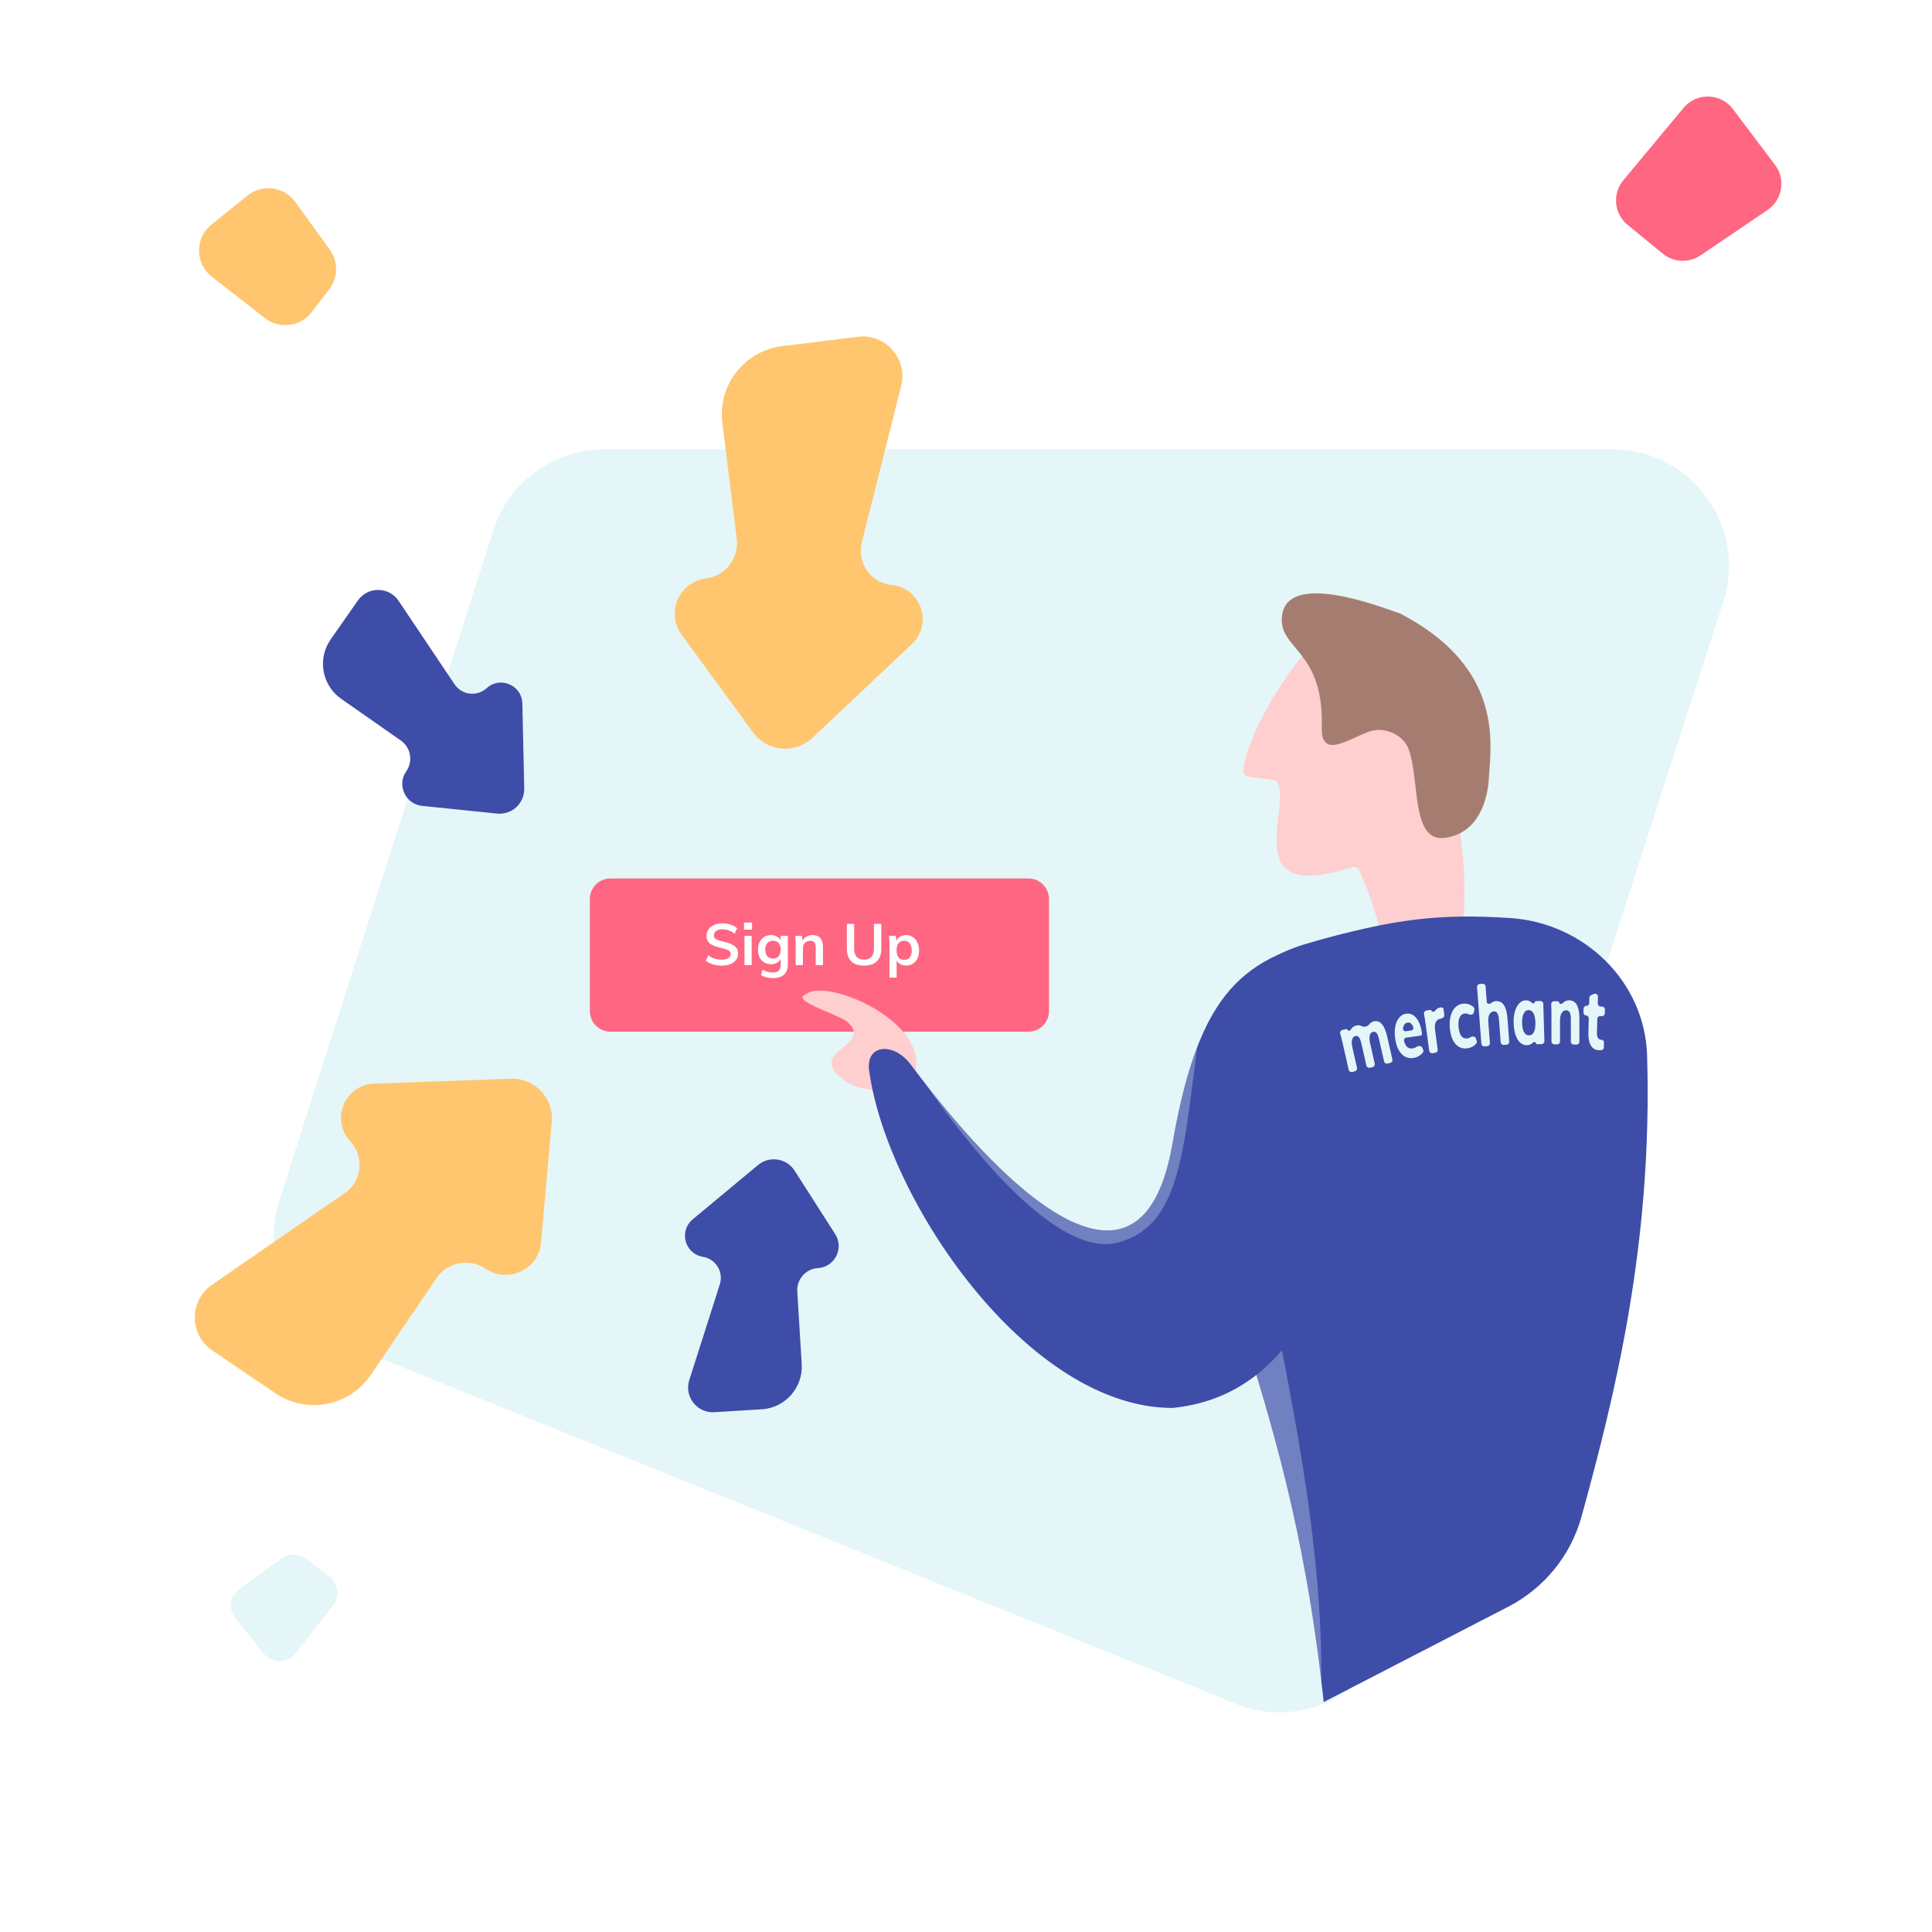 <svg width="480" height="480" viewBox="0 0 480 480" fill="none" xmlns="http://www.w3.org/2000/svg">
<g>
<path d="M345.592 405.287C340.409 421.341 322.692 429.625 307.05 423.306L86.201 334.099C72.101 328.403 64.775 312.801 69.4 298.313L122.544 131.825C126.39 119.778 137.584 111.6 150.231 111.6L400.478 111.6C420.2 111.6 434.194 130.824 428.136 149.591L345.592 405.287Z" fill="#E4F6F7"/>
<path d="M221.534 145.339C228.813 146.056 231.868 155.006 226.546 160.024L201.833 183.322C197.515 187.393 190.606 186.757 187.103 181.966L169.345 157.677C165.375 152.246 168.702 144.548 175.378 143.719V143.719C180.211 143.119 183.643 138.714 183.043 133.881L179.463 105.044C178.302 95.691 184.942 87.168 194.295 86.007L213.112 83.671C219.993 82.817 225.585 89.142 223.893 95.867L214.104 134.778C212.833 139.829 216.35 144.829 221.534 145.339V145.339Z" fill="#FFC66F"/>
<path d="M87.043 283.574C82.042 278.236 85.646 269.492 92.956 269.228L126.898 268.003C132.828 267.789 137.604 272.822 137.079 278.733L134.418 308.704C133.823 315.405 126.246 318.999 120.68 315.221V315.221C116.65 312.486 111.166 313.535 108.43 317.565L92.11 341.608C86.818 349.406 76.206 351.437 68.408 346.144L52.719 335.495C46.982 331.6 46.948 323.158 52.653 319.217L85.667 296.414C89.953 293.453 90.605 287.375 87.043 283.574V283.574Z" fill="#FFC66F"/>
<path d="M77.448 77.538C74.652 81.179 69.425 81.846 65.805 79.023L52.632 68.75C48.428 65.471 48.38 59.129 52.535 55.787L61.485 48.588C65.172 45.622 70.591 46.35 73.365 50.183L81.923 62.009C84.067 64.972 84.01 68.991 81.783 71.892L77.448 77.538Z" fill="#FFC66F"/>
<path d="M404.372 55.868C401.002 53.111 400.525 48.135 403.31 44.788L418.262 26.81C421.495 22.923 427.507 23.067 430.55 27.104L441.001 40.967C443.702 44.55 442.852 49.663 439.137 52.178L422.487 63.456C419.616 65.401 415.808 65.228 413.125 63.032L404.372 55.868Z" fill="#FF6682"/>
<path d="M81.835 391.709C84.066 393.421 84.474 396.623 82.745 398.841L73.455 410.749C71.446 413.323 67.562 413.352 65.516 410.807L58.489 402.069C56.673 399.811 57.118 396.492 59.465 394.793L69.987 387.176C71.801 385.863 74.263 385.897 76.039 387.261L81.835 391.709Z" fill="#E4F6F7"/>
<path d="M174.635 312.255C170.145 311.528 168.596 305.854 172.094 302.946L188.337 289.444C191.175 287.084 195.438 287.747 197.426 290.856L207.507 306.621C209.761 310.146 207.397 314.795 203.221 315.051V315.051C200.198 315.236 197.897 317.837 198.082 320.86L199.185 338.898C199.543 344.748 195.091 349.781 189.241 350.139L177.471 350.859C173.166 351.122 169.941 346.979 171.252 342.871L178.837 319.099C179.822 316.013 177.833 312.773 174.635 312.255V312.255Z" fill="#3E4DA8"/>
<path d="M120.907 170.976C124.269 167.912 129.675 170.228 129.776 174.776L130.247 195.893C130.329 199.582 127.158 202.509 123.487 202.132L104.872 200.22C100.711 199.792 98.54 195.05 100.938 191.621V191.621C102.673 189.138 102.068 185.719 99.585 183.983L84.774 173.628C79.971 170.27 78.799 163.654 82.158 158.85L88.915 149.186C91.385 145.651 96.636 145.703 99.037 149.284L112.934 170.01C114.738 172.7 118.512 173.158 120.907 170.976V170.976Z" fill="#3E4DA8"/>
<g filter="url(#filter0_d)">
<path d="M144.75 221.562C144.75 218.738 147.039 216.45 149.862 216.45L253.706 216.45C256.529 216.45 258.818 218.738 258.818 221.562L258.818 249.405C258.818 252.229 256.529 254.517 253.706 254.517L149.862 254.517C147.039 254.517 144.75 252.229 144.75 249.405L144.75 221.562Z" fill="#FF6682"/>
</g>
<path d="M179.298 239.906C178.511 239.906 177.772 239.801 177.08 239.589C176.399 239.378 175.818 239.076 175.338 238.682L175.972 237.329C176.471 237.703 176.989 237.981 177.527 238.164C178.074 238.337 178.669 238.423 179.312 238.423C180.023 238.423 180.57 238.298 180.954 238.049C181.348 237.799 181.544 237.449 181.544 236.997C181.544 236.613 181.362 236.321 180.997 236.119C180.642 235.908 180.052 235.711 179.226 235.529C177.94 235.25 177.004 234.89 176.418 234.449C175.832 234.007 175.54 233.364 175.54 232.519C175.54 231.914 175.703 231.377 176.029 230.906C176.356 230.436 176.816 230.066 177.412 229.797C178.016 229.529 178.712 229.394 179.5 229.394C180.22 229.394 180.901 229.505 181.544 229.725C182.197 229.937 182.73 230.234 183.143 230.618L182.524 231.972C181.612 231.242 180.604 230.877 179.5 230.877C178.837 230.877 178.314 231.017 177.93 231.295C177.546 231.564 177.354 231.933 177.354 232.404C177.354 232.807 177.522 233.114 177.858 233.325C178.204 233.537 178.789 233.733 179.615 233.916C180.469 234.117 181.165 234.338 181.703 234.578C182.24 234.809 182.653 235.111 182.941 235.485C183.229 235.85 183.373 236.311 183.373 236.868C183.373 237.482 183.21 238.02 182.884 238.481C182.557 238.932 182.087 239.282 181.472 239.532C180.858 239.781 180.133 239.906 179.298 239.906ZM184.965 232.505H186.751V239.777H184.965V232.505ZM186.852 229.207V230.978H184.85V229.207H186.852ZM195.747 232.505V239.546C195.747 240.679 195.435 241.538 194.811 242.124C194.187 242.709 193.27 243.002 192.061 243.002C190.937 243.002 189.949 242.767 189.094 242.297L189.382 240.929C190.265 241.389 191.144 241.62 192.017 241.62C193.313 241.62 193.961 240.977 193.961 239.69V238.25C193.741 238.644 193.419 238.965 192.997 239.215C192.574 239.455 192.099 239.575 191.571 239.575C190.937 239.575 190.371 239.426 189.872 239.129C189.382 238.821 188.998 238.394 188.72 237.847C188.451 237.29 188.317 236.657 188.317 235.946C188.317 235.236 188.451 234.607 188.72 234.06C188.998 233.503 189.382 233.076 189.872 232.778C190.371 232.471 190.937 232.317 191.571 232.317C192.109 232.317 192.584 232.433 192.997 232.663C193.419 232.884 193.741 233.196 193.961 233.599V232.505H195.747ZM192.046 238.164C192.641 238.164 193.107 237.967 193.443 237.573C193.789 237.18 193.961 236.637 193.961 235.946C193.961 235.255 193.793 234.713 193.457 234.319C193.121 233.925 192.651 233.729 192.046 233.729C191.451 233.729 190.981 233.925 190.635 234.319C190.299 234.713 190.131 235.255 190.131 235.946C190.131 236.637 190.299 237.18 190.635 237.573C190.981 237.967 191.451 238.164 192.046 238.164ZM201.853 232.317C203.591 232.317 204.46 233.316 204.46 235.313V239.777H202.66V235.399C202.66 234.823 202.549 234.405 202.329 234.146C202.108 233.877 201.767 233.743 201.306 233.743C200.759 233.743 200.317 233.921 199.981 234.276C199.645 234.621 199.477 235.082 199.477 235.658V239.777H197.692V234.564C197.692 233.796 197.653 233.109 197.577 232.505H199.261L199.391 233.7C199.641 233.258 199.977 232.917 200.399 232.677C200.831 232.437 201.316 232.317 201.853 232.317ZM214.683 239.906C213.272 239.906 212.201 239.546 211.472 238.826C210.752 238.097 210.392 237.031 210.392 235.629V229.524H212.221V235.73C212.221 236.613 212.427 237.285 212.84 237.746C213.253 238.197 213.867 238.423 214.683 238.423C215.48 238.423 216.085 238.193 216.497 237.732C216.92 237.271 217.131 236.604 217.131 235.73V229.524H218.96V235.629C218.96 237.021 218.595 238.082 217.865 238.812C217.136 239.541 216.075 239.906 214.683 239.906ZM225.126 232.317C225.75 232.317 226.302 232.481 226.782 232.807C227.272 233.124 227.651 233.575 227.92 234.161C228.198 234.737 228.338 235.399 228.338 236.148C228.338 236.897 228.203 237.554 227.934 238.121C227.666 238.687 227.286 239.124 226.797 239.431C226.317 239.738 225.76 239.892 225.126 239.892C224.598 239.892 224.128 239.781 223.715 239.561C223.302 239.33 222.986 239.013 222.765 238.61V242.887H220.979V234.564C220.979 233.796 220.941 233.109 220.864 232.505H222.549L222.693 233.757C222.885 233.306 223.197 232.956 223.629 232.706C224.061 232.447 224.56 232.317 225.126 232.317ZM224.637 238.481C225.242 238.481 225.707 238.279 226.034 237.876C226.36 237.473 226.523 236.897 226.523 236.148C226.523 235.389 226.36 234.799 226.034 234.377C225.707 233.945 225.246 233.729 224.651 233.729C224.037 233.729 223.566 233.935 223.24 234.348C222.914 234.761 222.75 235.351 222.75 236.119C222.75 236.877 222.914 237.463 223.24 237.876C223.566 238.279 224.032 238.481 224.637 238.481Z" fill="white"/>
<path opacity="0.4" d="M393.642 277.456C368.536 306.647 336.515 313.617 312.75 310.922C328.423 311.523 348.572 306.663 362.518 298.759C383.089 287.101 402.656 265.974 400.839 248.524C402.75 254.487 402.447 266.783 393.642 277.456Z" fill="#E4F6F7"/>
<path d="M352.651 176.456C360.834 186.145 365.904 216.534 363.058 231.57C362.985 231.957 362.736 232.291 362.4 232.498C348.028 241.349 351.496 238.229 345.526 237.036C344.963 236.923 344.485 236.508 344.333 235.955C340.585 222.335 339.303 219.827 337.727 216.24C337.423 215.546 336.598 215.211 335.878 215.447C306.288 225.122 321.962 198.536 316.95 193.992C316.786 193.843 316.569 193.77 316.349 193.742L310.11 192.95C309.43 192.863 308.899 192.315 308.94 191.631C309.405 183.8 318.644 167.424 327.066 159.159C338.152 148.28 342.286 164.183 352.651 176.456Z" fill="#FFCECE"/>
<path d="M347.931 152.457C372.648 165.386 370.698 183.197 369.93 192.711C369.93 192.711 370.013 206.69 359.016 208.155C350.523 209.287 352.798 194.04 350.027 186.256C348.651 182.389 343.736 180.36 339.905 181.835C334.526 183.904 328.172 188.529 328.394 180.694C328.929 161.8 318.224 161.446 318.449 153.785C318.817 141.272 342.975 150.771 347.931 152.457Z" fill="#A57D70"/>
<path d="M409.222 262.299C410.588 308.755 401.4 346.005 392.931 376.777C390.266 386.46 383.647 394.576 374.724 399.185L328.868 422.871C319.329 334.404 293.729 317.509 300.963 260.842C302.56 248.334 311.838 238.24 323.934 234.677C346.82 227.936 358.349 227.027 375.084 228.075C393.532 229.231 408.679 243.823 409.222 262.299Z" fill="#3E4DA8"/>
<path d="M227.654 263.782C227.967 273.048 214.738 271.756 210.169 268.663C199.255 261.275 217.369 259.979 210.54 253.917C208.42 252.035 196.175 248.546 200.165 247.068C204.713 243.052 227.262 252.2 227.654 263.782Z" fill="#FFCECE"/>
<path opacity="0.3" d="M328.174 422.551C330.124 360.698 305.048 296.616 305.048 242.285C287.774 315.562 320.062 331.443 328.174 422.551Z" fill="#E4F6F7"/>
<path d="M226.239 264.445C253.631 301.115 284.179 325.403 291.3 284.1C298.49 242.4 311.4 237.6 334.2 231.9C337.194 232.313 338.311 235.652 338.751 239.608C339.753 248.613 339.773 258.453 339.071 267.485C336.278 303.407 327.11 346.28 291.3 349.8C255.3 349.8 220.5 298.2 216 266.4C214.729 259.416 221.991 258.758 226.239 264.445Z" fill="#3E4DA8"/>
<path opacity="0.3" d="M229.553 268.8C256.047 302.96 284.465 323.744 291.3 284.1C293.01 274.182 295.043 266.352 297.457 260.1C294 286.2 293.16 304.62 277.8 308.7C262.44 312.78 240.335 284.3 229.553 268.8Z" fill="#E4F6F7"/>
<path d="M364.334 260.482C363.173 260.57 362.223 260.148 361.483 259.215C360.753 258.281 360.323 256.965 360.193 255.265C360.109 254.155 360.194 253.166 360.448 252.299C360.701 251.418 361.095 250.724 361.631 250.217C362.175 249.695 362.827 249.405 363.585 249.347C364.1 249.308 364.61 249.389 365.115 249.591C365.509 249.748 365.847 249.961 366.129 250.23C366.281 250.375 366.334 250.591 366.298 250.798L366.171 251.523C366.084 252.025 365.44 252.226 364.975 252.018V252.018C364.623 251.847 364.288 251.774 363.969 251.798C363.389 251.842 362.955 252.143 362.668 252.702C362.389 253.246 362.288 254.024 362.366 255.036C362.444 256.061 362.662 256.829 363.021 257.339C363.379 257.834 363.853 258.059 364.443 258.015C364.761 257.99 365.082 257.874 365.405 257.666V257.666C365.828 257.374 366.501 257.477 366.665 257.965L366.891 258.638C366.961 258.844 366.936 259.074 366.799 259.243C366.549 259.55 366.238 259.811 365.867 260.026C365.388 260.288 364.877 260.44 364.334 260.482Z" fill="#E4F6F7"/>
<path d="M371.658 248.732C373.343 248.604 374.299 250.036 374.527 253.029L374.966 258.786C374.996 259.179 374.701 259.523 374.307 259.553L373.612 259.606C373.218 259.636 372.875 259.341 372.845 258.947L372.418 253.338C372.361 252.593 372.226 252.059 372.013 251.736C371.809 251.399 371.51 251.245 371.117 251.275C370.648 251.31 370.291 251.564 370.044 252.035C369.798 252.506 369.703 253.12 369.761 253.879L370.163 259.151C370.192 259.545 369.898 259.888 369.504 259.918L368.809 259.971C368.415 260.001 368.072 259.707 368.042 259.313L366.969 245.228C366.939 244.834 367.234 244.491 367.628 244.461L368.323 244.408C368.717 244.378 369.06 244.673 369.09 245.066L369.39 249.007C369.419 249.383 370.101 249.523 370.385 249.274V249.274C370.756 248.949 371.18 248.769 371.658 248.732Z" fill="#E4F6F7"/>
<path d="M341.303 253.759C342.098 253.571 342.77 253.795 343.319 254.432C343.874 255.053 344.321 256.105 344.658 257.588L345.937 263.217C346.024 263.602 345.784 263.987 345.4 264.079L344.72 264.24C344.336 264.331 343.954 264.093 343.867 263.708L342.611 258.182C342.446 257.454 342.249 256.951 342.022 256.672C341.792 256.379 341.499 256.275 341.142 256.359C340.722 256.459 340.447 256.756 340.318 257.25C340.19 257.743 340.216 258.389 340.397 259.185L341.55 264.257C341.637 264.642 341.397 265.028 341.013 265.119L340.333 265.28C339.949 265.371 339.567 265.133 339.479 264.748L338.224 259.223C338.062 258.509 337.861 258.006 337.621 257.716C337.391 257.423 337.102 257.318 336.755 257.4C336.335 257.5 336.055 257.797 335.918 258.293C335.789 258.787 335.815 259.432 335.996 260.229L337.149 265.301C337.236 265.686 336.996 266.072 336.612 266.163L335.933 266.324C335.548 266.415 335.166 266.177 335.079 265.792L333.542 259.03C333.359 258.225 333.171 257.486 332.978 256.812C332.862 256.411 333.103 255.986 333.51 255.89L334.442 255.669C334.588 255.634 334.735 255.718 334.78 255.861V255.861C334.872 256.157 335.414 256.131 335.565 255.859C335.621 255.759 335.682 255.665 335.748 255.576C336.06 255.169 336.463 254.907 336.957 254.79C337.457 254.671 337.91 254.723 338.316 254.946C338.796 255.21 339.752 255.058 340.081 254.614V254.614C340.411 254.159 340.818 253.874 341.303 253.759Z" fill="#E4F6F7"/>
<path d="M397.587 252.444C397.193 252.427 396.864 252.733 396.853 253.128L396.756 256.572C396.74 257.163 396.831 257.604 397.029 257.894C397.228 258.171 397.492 258.316 397.821 258.33V258.33C398.171 258.345 398.519 258.586 398.509 258.936L398.471 260.272C398.464 260.526 398.325 260.764 398.081 260.835C397.825 260.908 397.54 260.939 397.226 260.925C396.343 260.887 395.678 260.485 395.229 259.719C394.79 258.953 394.59 257.895 394.628 256.544L394.727 252.998C394.738 252.625 394.444 252.309 394.07 252.293V252.293C393.697 252.277 393.403 251.961 393.413 251.587L393.442 250.555C393.453 250.181 393.764 249.891 394.137 249.907V249.907C394.511 249.923 394.822 249.634 394.832 249.26L394.871 247.871C394.879 247.598 395.042 247.355 395.291 247.246L395.999 246.937C396.48 246.726 397.022 247.096 397.008 247.623L396.96 249.314C396.949 249.708 397.26 250.042 397.654 250.059L398.043 250.075C398.437 250.092 398.748 250.426 398.737 250.821L398.71 251.777C398.699 252.172 398.37 252.478 397.976 252.461L397.587 252.444Z" fill="#E4F6F7"/>
<path d="M389.86 248.523C391.551 248.541 392.397 250.05 392.398 253.05L392.4 258.821C392.4 259.215 392.08 259.532 391.686 259.528L390.987 259.52C390.593 259.516 390.272 259.193 390.272 258.798L390.27 253.175C390.27 252.429 390.176 251.885 389.988 251.545C389.81 251.191 389.523 251.012 389.128 251.008C388.659 251.003 388.283 251.225 388.001 251.672C387.72 252.12 387.579 252.724 387.579 253.485L387.581 258.77C387.581 259.164 387.261 259.481 386.867 259.477L386.168 259.47C385.774 259.465 385.453 259.142 385.453 258.747L385.451 251.814C385.451 250.989 385.431 250.226 385.391 249.525C385.368 249.108 385.696 248.754 386.114 248.758L387.035 248.768C387.207 248.77 387.349 248.902 387.363 249.073V249.073C387.392 249.419 387.957 249.535 388.189 249.28C388.277 249.183 388.369 249.095 388.465 249.015C388.879 248.682 389.344 248.517 389.86 248.523Z" fill="#E4F6F7"/>
<path d="M353.288 256.786C353.321 257.04 353.142 257.275 352.887 257.31L349.421 257.784C349.02 257.839 348.736 258.219 348.839 258.61C348.999 259.225 349.215 259.686 349.484 259.994C349.849 260.399 350.333 260.56 350.938 260.477C351.301 260.427 351.652 260.287 351.992 260.056V260.056C352.452 259.742 353.174 259.813 353.382 260.326L353.591 260.844C353.677 261.057 353.66 261.302 353.517 261.484C353.266 261.805 352.959 262.083 352.597 262.319C352.132 262.61 351.649 262.79 351.146 262.859C349.955 263.022 348.957 262.66 348.151 261.775C347.344 260.876 346.83 259.575 346.61 257.87C346.471 256.794 346.492 255.818 346.672 254.94C346.86 254.047 347.189 253.334 347.66 252.8C348.129 252.252 348.699 251.933 349.369 251.841C350.364 251.705 351.214 252.086 351.917 252.985C352.618 253.87 353.076 255.137 353.288 256.786V256.786ZM349.711 254.055C349.311 254.11 349.008 254.329 348.802 254.713C348.69 254.93 348.612 255.196 348.567 255.51C348.508 255.932 348.894 256.257 349.316 256.199L350.562 256.029C350.976 255.972 351.265 255.569 351.12 255.178C350.808 254.343 350.339 253.969 349.711 254.055Z" fill="#E4F6F7"/>
<path d="M357.822 250.308C357.972 250.286 358.112 250.284 358.242 250.301C358.478 250.331 358.622 250.55 358.653 250.785L358.837 252.189C358.899 252.661 358.373 253.025 357.902 253.093V253.093C357.344 253.174 356.948 253.466 356.713 253.969C356.486 254.458 356.427 255.106 356.537 255.916L357.194 260.756C357.247 261.147 356.974 261.51 356.583 261.567L355.892 261.666C355.502 261.723 355.142 261.452 355.089 261.06L354.155 254.189C354.044 253.371 353.922 252.618 353.789 251.93C353.71 251.519 353.986 251.118 354.4 251.058L355.365 250.919C355.504 250.899 355.634 250.99 355.664 251.127V251.127C355.728 251.424 356.334 251.435 356.506 251.183C356.54 251.133 356.576 251.084 356.614 251.038C356.945 250.62 357.348 250.376 357.822 250.308Z" fill="#E4F6F7"/>
<path d="M382.691 248.696C383.085 248.684 383.415 248.994 383.426 249.389L383.701 258.671C383.713 259.065 383.402 259.395 383.008 259.406L381.877 259.44C381.737 259.444 381.621 259.334 381.617 259.195V259.195C381.609 258.916 381.091 258.797 380.896 258.997C380.834 259.061 380.769 259.122 380.7 259.179C380.315 259.5 379.874 259.668 379.377 259.683C378.757 259.701 378.201 259.492 377.709 259.056C377.227 258.619 376.837 257.989 376.54 257.166C376.253 256.329 376.092 255.361 376.06 254.263C376.027 253.164 376.13 252.181 376.367 251.314C376.614 250.447 376.97 249.774 377.435 249.295C377.899 248.802 378.437 248.547 379.047 248.529C379.544 248.514 379.995 248.663 380.399 248.975C380.487 249.043 380.571 249.117 380.652 249.197C380.842 249.385 381.323 249.247 381.315 248.979V248.979C381.311 248.845 381.416 248.733 381.55 248.729L382.691 248.696ZM379.924 257.235C380.45 257.22 380.846 256.94 381.111 256.397C381.377 255.853 381.495 255.074 381.465 254.06C381.435 253.046 381.271 252.276 380.974 251.749C380.676 251.208 380.264 250.945 379.739 250.961C379.213 250.976 378.813 251.27 378.539 251.842C378.265 252.414 378.142 253.2 378.172 254.2C378.201 255.2 378.365 255.963 378.662 256.49C378.969 257.003 379.389 257.251 379.924 257.235Z" fill="#E4F6F7"/>
</g>
<defs>
<filter id="filter0_d" x="144.75" y="216.45" width="115.868" height="39.868" filterUnits="userSpaceOnUse" color-interpolation-filters="sRGB">
<feFlood flood-opacity="0" result="BackgroundImageFix"/>
<feColorMatrix in="SourceAlpha" type="matrix" values="0 0 0 0 0 0 0 0 0 0 0 0 0 0 0 0 0 0 127 0"/>
<feOffset dx="1.8" dy="1.8"/>
<feColorMatrix type="matrix" values="0 0 0 0 0 0 0 0 0 0 0 0 0 0 0 0 0 0 0.15 0"/>
<feBlend mode="normal" in2="BackgroundImageFix" result="effect1_dropShadow"/>
<feBlend mode="normal" in="SourceGraphic" in2="effect1_dropShadow" result="shape"/>
</filter>
</defs>
</svg>
